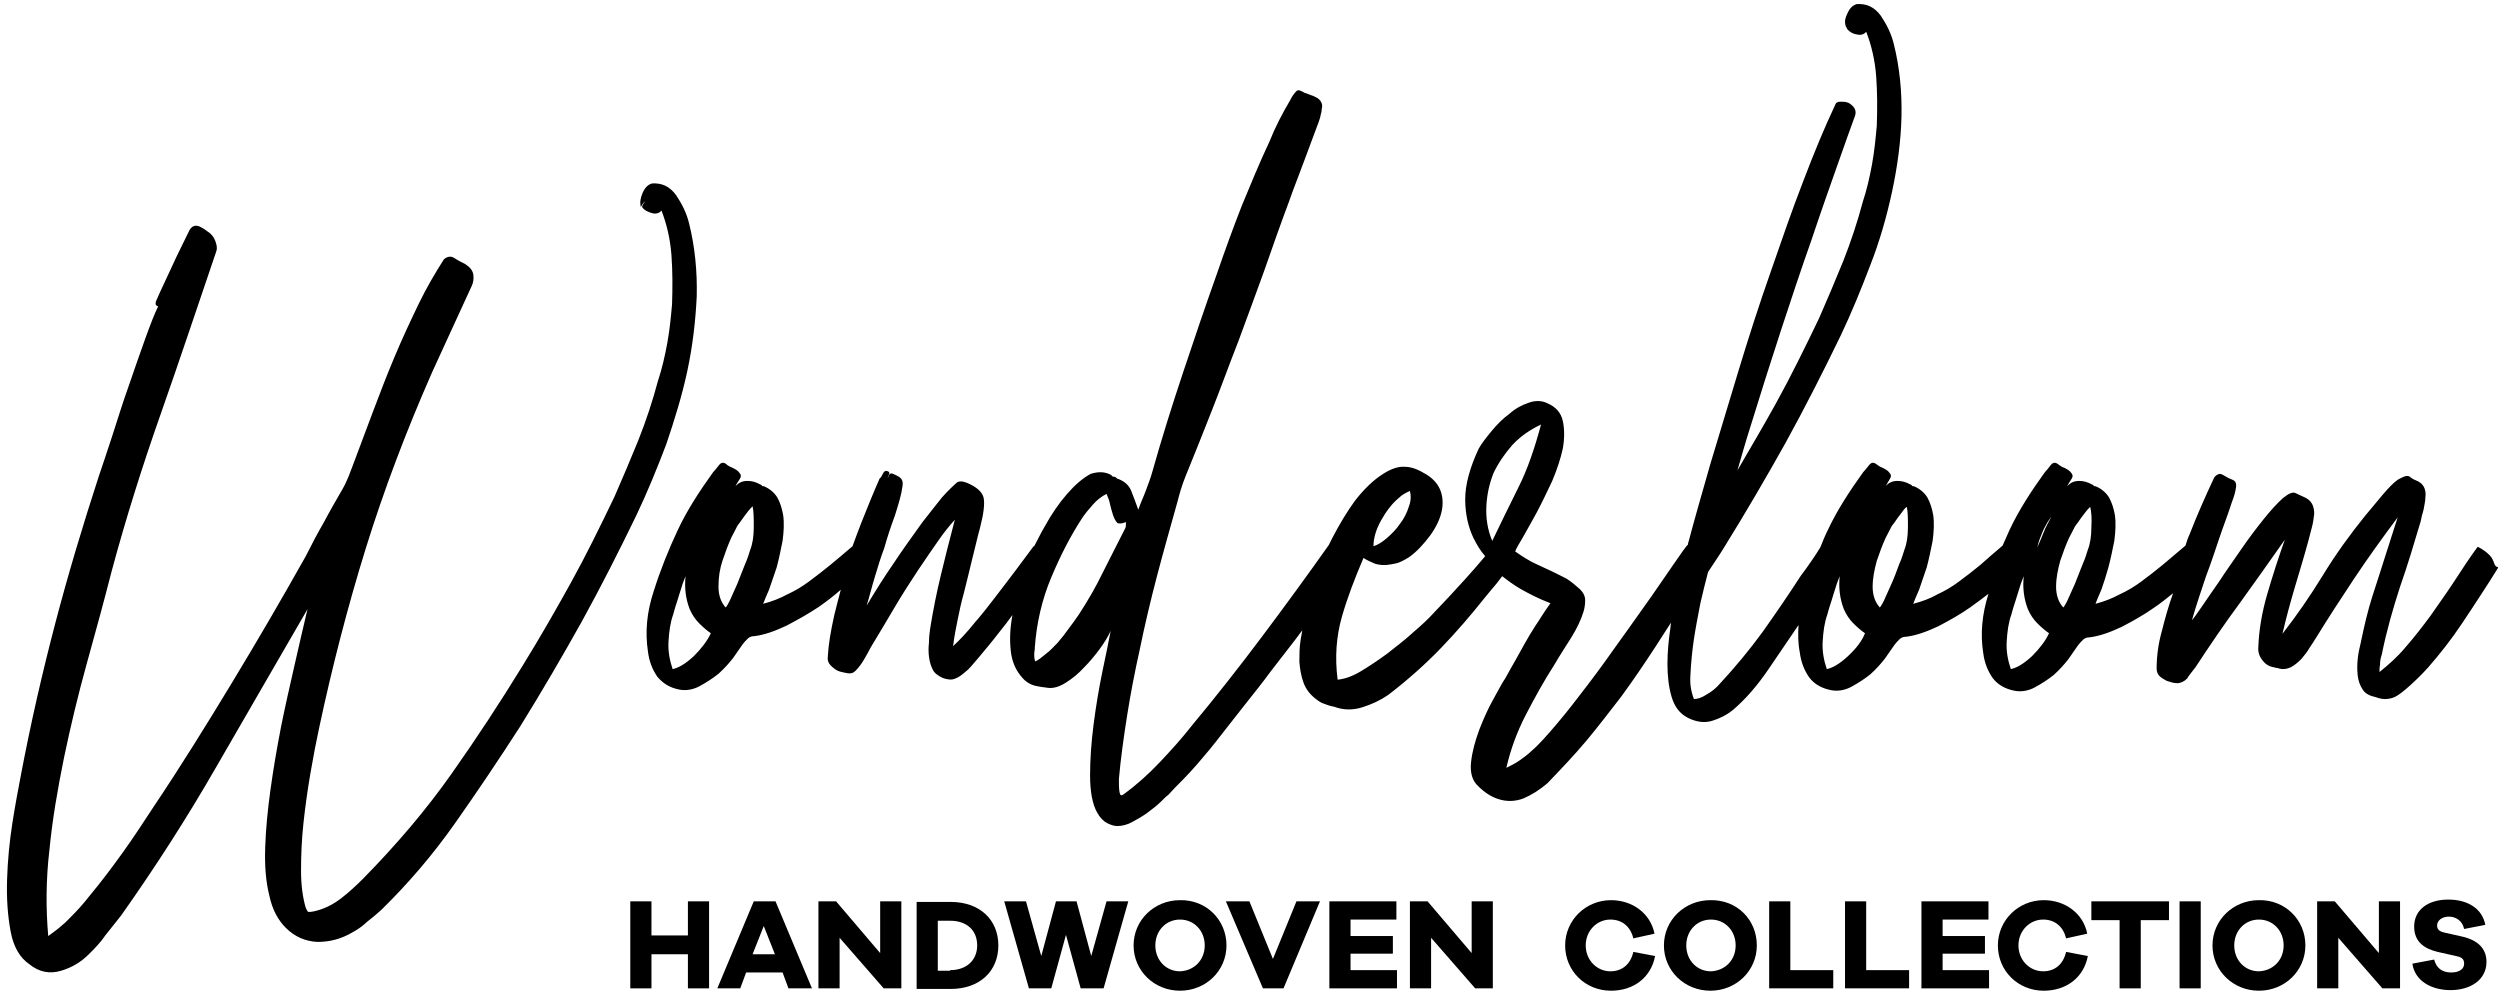 <?xml version="1.0" encoding="UTF-8"?> <svg xmlns="http://www.w3.org/2000/svg" xmlns:xlink="http://www.w3.org/1999/xlink" version="1.1" id="Layer_1" x="0px" y="0px" viewBox="0 0 425.2 170.1" style="enable-background:new 0 0 425.2 170.1;" xml:space="preserve"> <g> <g> <path d="M116.9,63.1c0.9-4.2,1.4-8.5,1.6-12.7c0.1-4.2-0.3-8.4-1.3-12.4c-0.4-1.7-1.2-3.3-2.2-4.8c-1.1-1.5-2.4-2.1-4.1-2 c-0.7,0.2-1.2,0.7-1.6,1.6c-0.4,0.9-0.5,1.7-0.3,2.4c0.1-0.2,0.2-0.3,0.3-0.5c0.1-0.1,0.2-0.3,0.4-0.5c-0.1,0.2-0.2,0.4-0.3,0.5 c-0.1,0.2-0.2,0.4-0.2,0.5c0.3,0.5,1,0.9,1.9,1.1c0.6,0.1,1.1-0.1,1.4-0.5c0.9,2.3,1.5,4.9,1.7,7.6c0.2,2.7,0.2,5.6,0.1,8.4 c-0.2,2.2-0.4,4.3-0.8,6.5c-0.4,2.2-0.9,4.4-1.6,6.5c-0.9,3.4-2,6.7-3.3,10c-1.3,3.2-2.7,6.5-4.1,9.7c-2.4,5-4.8,9.9-7.4,14.6 c-2.6,4.7-5.3,9.4-8.2,14.1c-3.8,6.2-7.8,12.3-12.1,18.4c-4.3,6.1-9.3,12-15.1,17.9c-1.2,1.2-2.4,2.3-3.7,3.3 c-1.3,1-2.8,1.8-4.6,2.2c-0.4,0.1-0.7,0.1-0.9,0.1c-0.2,0-0.3-0.3-0.5-0.7c-0.5-1.7-0.8-3.8-0.8-6.3c0-2.5,0.1-5.2,0.4-8 c0.3-2.8,0.7-5.7,1.2-8.6c0.5-2.9,1-5.5,1.5-7.8c2.2-10.3,4.8-20.4,7.9-30.4c3.1-10,6.9-20,11.3-30c1.2-2.6,2.3-5,3.3-7.2 c1-2.2,2.1-4.6,3.4-7.4c0.3-0.6,0.4-1.3,0.3-2c-0.1-0.7-0.6-1.3-1.4-1.8c-0.6-0.3-1.2-0.6-1.8-1c-0.6-0.4-1.2-0.3-1.8,0.2 c-1.4,2.2-2.9,4.7-4.3,7.6c-1.4,2.9-2.8,5.9-4.1,9c-1.3,3.1-2.5,6.2-3.7,9.4c-1.2,3.2-2.3,6.1-3.3,8.8c-0.3,0.7-0.5,1.4-0.8,2.1 c-0.3,0.7-0.6,1.4-1,2.1c-1.1,1.9-2.2,3.8-3.2,5.7c-1.1,1.9-2.1,3.8-3.1,5.8c-4.1,7.3-8.3,14.5-12.6,21.6 c-4.3,7.1-8.7,14.2-13.4,21.2c-1.7,2.6-3.4,5.2-5.2,7.7c-1.8,2.5-3.6,4.9-5.6,7.3c-1,1.3-2.1,2.5-3.2,3.6 c-1.1,1.2-2.4,2.2-3.8,3.2c-0.4-4.6-0.4-9.5,0.2-14.6c0.5-5.2,1.4-10.4,2.5-15.8c1.1-5.3,2.4-10.7,3.9-16.1 c1.5-5.4,2.9-10.5,4.2-15.6c2.4-8.9,5.2-17.8,8.3-26.6s6.2-18.1,9.5-27.8c0.2-0.6,0-1.4-0.4-2.2c-0.3-0.5-0.7-0.9-1.2-1.2 c-0.5-0.4-0.9-0.6-1.3-0.8c-0.8-0.3-1.4,0-1.8,0.9c-0.9,1.9-1.9,3.8-2.8,5.8c-0.9,2-1.9,4-2.8,6.1c-0.1,0.5,0,0.7,0.4,0.8 c-0.6,1.2-1.3,3-2.2,5.5c-0.9,2.5-1.8,5.1-2.8,8c-1,2.8-1.9,5.7-2.8,8.5c-0.9,2.8-1.7,5.1-2.3,6.9c-2.7,8.3-5.2,16.6-7.4,25 s-4.2,17.1-5.9,26.1c-0.4,2.1-0.9,4.7-1.4,7.9c-0.5,3.2-0.8,6.4-0.9,9.6c-0.1,3.2,0.1,6.1,0.6,8.8c0.5,2.7,1.6,4.5,3.2,5.6 c1.6,1.3,3.4,1.7,5.4,1.1c2-0.6,3.5-1.6,4.7-2.8c1-1,2-2,2.8-3.2c0.9-1.1,1.8-2.3,2.7-3.4c5.8-8.2,11.2-16.6,16.2-25.3 c5-8.7,10.2-17.6,15.5-26.8c-0.7,2.9-1.4,6-2.2,9.5c-0.8,3.5-1.6,7-2.3,10.5c-0.7,3.6-1.3,7.1-1.8,10.7c-0.5,3.6-0.8,6.8-0.9,9.9 c-0.1,3,0.1,5.7,0.7,8.1c0.5,2.4,1.5,4.2,2.8,5.5c1.5,1.5,3.3,2.3,5.4,2.4c2.1,0,4-0.5,5.9-1.6c0.9-0.5,1.8-1.1,2.5-1.8 c0.8-0.6,1.6-1.3,2.4-2c4.6-4.5,8.8-9.4,12.6-14.8c3.8-5.4,7.5-10.9,11.1-16.5c3.6-5.8,7.1-11.8,10.4-17.7 c3.3-6,6.4-12.1,9.4-18.3c1.8-3.8,3.4-7.7,5-11.9C114.7,71.5,116,67.3,116.9,63.1"></path> <path d="M423.4,94.4c-1-1-2-1.4-2-1.4c-1.4,1.9-2.7,3.9-4,5.9c-1.3,2-2.7,3.9-4,5.8c-1.4,1.9-2.8,3.7-4.2,5.3 c-1.4,1.7-3,3.1-4.5,4.3c0-0.3,0-0.8,0.1-1.3c0-0.6,0.1-1.1,0.3-1.7c0.8-4,1.9-7.8,3.1-11.5c1.3-3.7,2.4-7.4,3.5-11.1 c0.1-0.6,0.3-1.3,0.5-2c0.1-0.7,0.3-1.4,0.3-2c0.2-1.5-0.3-2.5-1.6-3c-0.5-0.2-0.8-0.4-1-0.6c-0.3-0.2-0.7-0.2-1.1,0 c-0.4,0.2-0.7,0.3-1,0.5c-0.7,0.5-1.5,1.3-2.6,2.6c-1,1.2-2,2.4-3,3.6c-2.5,3.1-4.9,6.4-7.1,10c-2.2,3.6-4.5,6.9-6.9,10 c0.6-2.6,1.3-5.2,2.1-7.9c0.8-2.7,1.6-5.3,2.3-7.9c0.2-0.8,0.4-1.6,0.6-2.3c0.2-0.7,0.3-1.5,0.4-2.3c0-1.4-0.5-2.3-1.6-2.8 c-0.4-0.2-0.9-0.4-1.5-0.7c-0.5-0.3-1.2,0-2.2,0.8c-1,0.9-2.1,2.1-3.3,3.6c-1.2,1.5-2.5,3.2-3.8,5.1c-1.3,1.9-2.6,3.7-3.7,5.4 c-1.2,1.7-2.2,3.2-3.1,4.5c-0.9,1.3-1.4,2-1.6,2.2c0.4-1.4,0.8-2.7,1.2-3.9c0.4-1.2,0.8-2.4,1.2-3.6c0.8-2.1,1.5-4.2,2.2-6.3 c0.7-2.1,1.5-4.1,2.2-6.3c0.4-1,0.6-1.8,0.7-2.5c0.1-0.7-0.1-1.1-0.6-1.3c-0.2-0.1-0.5-0.2-0.7-0.3c-0.2-0.1-0.5-0.3-0.7-0.4l0,0 c-0.5-0.3-0.7-0.3-0.7-0.3s0,0,0,0c-0.3,0-0.7,0.2-1,0.6c-1.6,3.4-3,6.6-4.2,9.7c-0.3,0.6-0.5,1.3-0.7,1.9 c-1.4,1.2-2.7,2.3-3.9,3.3c-1.2,1-2.4,1.9-3.6,2.8c-1.2,0.9-2.4,1.6-3.7,2.2c-1.3,0.7-2.6,1.2-4.1,1.6c0.2-0.5,0.5-1.3,1-2.4 c0.4-1.1,0.8-2.4,1.2-3.8c0.4-1.5,0.7-3,1-4.5c0.2-1.5,0.3-3,0.1-4.4c-0.2-1.1-0.5-2.1-1-3c-0.5-0.8-1.3-1.5-2.3-1.9 c-0.2,0-0.3,0-0.3-0.1c-0.1-0.1-0.2-0.2-0.3-0.2c-0.7-0.4-1.4-0.6-2.2-0.6s-1.5,0.3-2,0.9c0.1-0.3,0.4-0.7,0.7-1.2 c0.2-0.3,0.3-0.6,0.1-0.9c-0.2-0.3-0.4-0.5-0.7-0.7c-0.3-0.2-0.7-0.4-1-0.5c-0.3-0.2-0.5-0.3-0.6-0.4c-0.5-0.4-0.9-0.4-1.3,0.1 c-0.4,0.5-0.7,0.9-1,1.2c-2.3,3.2-4.4,6.4-6,9.8c-0.4,0.9-0.8,1.8-1.2,2.7c-1.4,1.2-2.7,2.3-3.8,3.3c-1.2,1-2.4,1.9-3.6,2.8 c-1.2,0.9-2.4,1.6-3.7,2.2c-1.2,0.7-2.6,1.2-4.1,1.6c0.2-0.5,0.5-1.3,1-2.4c0.4-1.1,0.8-2.4,1.3-3.8c0.4-1.5,0.7-3,1-4.5 c0.2-1.5,0.3-3,0.1-4.4c-0.2-1.1-0.5-2.1-1-3c-0.5-0.8-1.3-1.5-2.3-1.9c-0.2,0-0.3,0-0.3-0.1c-0.1-0.1-0.2-0.2-0.3-0.2 c-0.7-0.4-1.4-0.6-2.2-0.6c-0.8,0-1.5,0.3-2,0.9c0.2-0.3,0.4-0.7,0.7-1.2c0.2-0.3,0.3-0.6,0.1-0.9c-0.2-0.3-0.4-0.5-0.7-0.7 c-0.3-0.2-0.7-0.4-1-0.5c-0.3-0.2-0.5-0.3-0.6-0.4c-0.5-0.4-0.9-0.4-1.3,0.1c-0.4,0.5-0.7,0.9-1,1.2c-2.3,3.2-4.4,6.4-6,9.8 c-0.5,1-0.9,2-1.3,3c-0.5,0.8-1,1.6-1.5,2.3c-0.6,0.9-1.2,1.7-1.8,2.5c-2.2,3.4-4.4,6.6-6.6,9.7c-2.2,3-4.6,5.9-7.2,8.7 c-0.6,0.7-1.3,1.3-2.2,1.8c-0.9,0.6-1.6,0.8-2.2,0.8c-0.5-1.3-0.7-2.6-0.6-4c0.1-2.1,0.3-4.2,0.6-6.2c0.3-2,0.7-4,1.1-6.1 c0.4-1.7,0.8-3.4,1.3-5.3c0.9-1.4,1.9-2.8,2.8-4.3c3.6-5.8,7.1-11.8,10.4-17.7c3.3-6,6.4-12.1,9.4-18.3c1.8-3.8,3.4-7.7,5-11.9 c1.6-4.1,2.8-8.3,3.7-12.5c0.9-4.2,1.5-8.5,1.6-12.7c0.1-4.2-0.3-8.4-1.3-12.4c-0.4-1.7-1.2-3.3-2.2-4.8c-1.1-1.5-2.4-2.1-4.1-2 c-0.7,0.2-1.2,0.7-1.6,1.6c-0.4,0.8-0.5,1.4-0.3,2.1l0,0c0,0,0,0.1,0.1,0.2c0,0,0,0,0,0c0.1,0.1,0.1,0.3,0.3,0.5c0,0,0,0,0,0 c0.4,0.4,0.9,0.7,1.7,0.8c0.6,0.1,1.1-0.1,1.4-0.5c0.9,2.3,1.5,4.9,1.7,7.6c0.2,2.7,0.2,5.6,0.1,8.4c-0.2,2.2-0.4,4.3-0.8,6.5 c-0.4,2.2-0.9,4.4-1.6,6.5c-0.9,3.4-2,6.7-3.3,10c-1.3,3.2-2.7,6.5-4.1,9.7c-2.4,5-4.8,9.9-7.4,14.6c-2.1,3.8-4.3,7.5-6.5,11.3 c0.7-2.4,1.4-4.9,2.2-7.4c1.7-5.5,3.4-10.9,5.2-16.4c1.8-5.5,3.5-10.6,5.2-15.4c1.6-4.8,3.1-9,4.4-12.7c1.3-3.7,2.3-6.5,3-8.4 c0.3-0.9-0.1-1.6-1.1-2.2c-0.5-0.2-0.9-0.2-1.4-0.2c-0.5,0-0.8,0.2-0.9,0.6c-1.7,3.6-3.5,7.9-5.4,12.9c-1.9,4.9-3.7,10.1-5.6,15.6 c-1.9,5.4-3.7,11-5.4,16.6c-1.7,5.6-3.3,10.9-4.8,15.9c-1.4,4.9-2.7,9.4-3.7,13.2c-0.1,0.2-0.1,0.3-0.1,0.5 c-0.4,0.4-1.1,1.4-2.2,3c-1.1,1.6-2.4,3.5-4,5.8c-1.6,2.2-3.3,4.7-5.2,7.3c-1.9,2.7-3.7,5.2-5.6,7.7c-1.9,2.5-3.6,4.7-5.3,6.7 c-1.7,2-3.1,3.6-4.3,4.6c-0.6,0.6-1.3,1.1-2,1.6c-0.7,0.5-1.5,0.9-2.3,1.3c0.7-3.1,1.8-6.1,3.3-9c1.5-2.9,3.1-5.8,4.9-8.6 c0.8-1.4,1.8-2.9,2.8-4.5c1-1.6,1.7-3.1,2.1-4.4c0.2-0.6,0.3-1.3,0.3-2c0-0.7-0.3-1.3-0.9-1.9c-0.8-0.7-1.5-1.3-2.3-1.8 c-0.8-0.4-1.6-0.8-2.4-1.2c-0.8-0.4-1.8-0.8-2.8-1.3c-1.1-0.5-2.2-1.2-3.5-2.1c0.1-0.4,0.6-1.2,1.3-2.4c0.7-1.2,1.5-2.7,2.4-4.3 c0.9-1.7,1.7-3.4,2.6-5.3c0.8-1.9,1.4-3.7,1.8-5.5c0.3-1.7,0.3-3.3,0-4.7c-0.3-1.4-1.2-2.4-2.6-3c-1-0.5-2.1-0.5-3.2-0.1 c-1.2,0.4-2.3,1-3.3,1.9c-1.1,0.8-2.1,1.8-3,2.9c-0.9,1.1-1.7,2.1-2.2,3c-1.5,3.2-2.3,6.1-2.3,8.6c0,2.5,0.5,4.7,1.4,6.6 c0.6,1.2,1.2,2.2,2,3.1c-1.1,1.3-2.3,2.7-3.4,3.9c-1.7,1.9-3.5,3.8-5.4,5.8c-0.9,1-2.1,2.1-3.5,3.3c-1.4,1.3-2.9,2.4-4.4,3.6 c-1.5,1.1-3,2.1-4.5,3c-1.5,0.9-2.8,1.3-3.9,1.4c-0.5-3.9-0.2-7.4,0.7-10.6c0.9-3.2,2.2-6.6,3.7-10.1c0.6,0.4,1.3,0.7,2,1 c0.7,0.2,1.6,0.3,2.6,0.1c0.6-0.1,1.2-0.2,1.6-0.4c0.5-0.2,1-0.5,1.5-0.8c1.3-0.9,2.5-2.2,3.7-3.8c1.2-1.7,1.8-3.2,2-4.6 c0.3-2.5-0.6-4.4-2.7-5.7c-1.3-0.8-2.5-1.3-3.6-1.3c-1.1-0.1-2.3,0.3-3.6,1.1c-1.8,1.1-3.4,2.7-4.9,4.6c-1.4,1.9-2.7,4.1-3.9,6.4 c-0.2,0.4-0.4,0.8-0.6,1.2c0,0,0,0,0,0c-3.6,5.1-7.4,10.3-11.3,15.5c-3.9,5.2-7.9,10.3-11.9,15.1c-1.8,2.3-3.7,4.4-5.6,6.4 c-1.9,2-3.9,3.8-6.1,5.4c-0.4,0.3-0.6,0.2-0.7-0.4c-0.1-0.6-0.1-1.3-0.1-2.2c0.3-3.4,0.8-7,1.4-10.8c0.6-3.8,1.3-7.4,2.1-11 c0.9-4.4,1.9-8.6,3-12.8c1.1-4.2,2.3-8.4,3.5-12.7c0.3-1.2,0.7-2.6,1.3-4.1c1.6-3.9,3.1-7.7,4.6-11.5c1.5-3.8,2.9-7.7,4.4-11.5 c1.5-4.1,3-8.1,4.4-12c1.4-4,2.8-8,4.3-12c0.8-2.3,1.7-4.5,2.5-6.7c0.8-2.2,1.7-4.5,2.5-6.7c0.1-0.4,0.3-0.8,0.3-1.1 c0.1-0.3,0.2-0.7,0.2-1.1c0.2-0.6,0-1.3-0.7-1.8c-0.4-0.2-0.7-0.4-1.1-0.5c-0.3-0.1-0.7-0.3-1.1-0.4c-0.3-0.2-0.6-0.3-0.8-0.4 c-0.3-0.1-0.5,0-0.6,0.1c-0.5,0.5-0.8,1-1.1,1.6c-1.3,2.2-2.5,4.5-3.5,7c-1.7,3.6-3.2,7.3-4.7,10.9c-1.4,3.6-2.8,7.4-4.1,11.2 c-2,5.6-3.9,11.2-5.8,16.9c-1.9,5.7-3.7,11.4-5.3,17.1c-0.3,1.1-0.7,2.1-1.1,3.2c-0.4,1.1-0.9,2.1-1.3,3.3 c-0.4-1.1-0.8-2.2-1.2-3.2c-0.4-1-1.2-1.7-2.4-2.1c-0.2-0.2-0.3-0.3-0.5-0.3c-0.2,0-0.4-0.1-0.5-0.3c-1.1-0.6-2.2-0.6-3.5-0.2 c-1.3,0.7-2.6,1.8-4,3.4c-1.4,1.6-2.7,3.5-3.9,5.7c-0.6,1-1.1,2.1-1.7,3.2c0,0-0.1,0-0.1,0c-0.8,1.1-1.8,2.4-2.9,3.9 c-1.1,1.5-2.3,3-3.5,4.6c-1.2,1.6-2.4,3.1-3.7,4.6c-1.2,1.5-2.4,2.8-3.6,3.9c0.2-1.6,0.5-3.2,0.8-4.6c0.3-1.5,0.6-2.9,1-4.3 c0.5-1.9,0.9-3.7,1.4-5.7c0.5-1.9,0.9-3.8,1.4-5.6c0.6-2.3,0.8-4,0.6-5c-0.2-1-1.2-1.9-2.9-2.6c-0.8-0.3-1.4-0.3-1.8,0.1 c-1.2,1.1-2.3,2.2-3.1,3.3c-0.9,1.1-1.7,2.2-2.6,3.3c-1.7,2.4-3.4,4.7-4.9,7c-1.6,2.3-3.1,4.7-4.6,7.2c0.5-1.6,0.9-3.3,1.4-4.9 c0.5-1.7,1-3.3,1.6-4.9c0.5-1.8,1.1-3.6,1.8-5.5c0.6-1.9,1.1-3.5,1.3-5c0.1-0.7,0-1.2-0.6-1.6c-0.3-0.2-0.6-0.3-1-0.5 c-0.4-0.2-0.7,0-0.9,0.7c0-0.2,0.1-0.4,0.2-0.6c0.1-0.2,0.1-0.3-0.1-0.5c-0.4-0.2-0.7-0.1-0.9,0.3c-0.2,0.4-0.4,0.8-0.6,0.9 c-1.1,2.5-2.1,5-3.1,7.5c-0.5,1.3-1,2.6-1.5,4c-1.4,1.2-2.7,2.3-3.8,3.2c-1.2,1-2.4,1.9-3.6,2.8c-1.2,0.9-2.4,1.6-3.7,2.2 c-1.3,0.7-2.6,1.2-4.1,1.6c0.2-0.5,0.5-1.3,1-2.4c0.4-1.1,0.8-2.4,1.3-3.8c0.4-1.5,0.7-3,1-4.5c0.2-1.5,0.3-3,0.1-4.4 c-0.2-1.1-0.5-2.1-1-3c-0.5-0.8-1.3-1.5-2.3-1.9c-0.2,0-0.3,0-0.3-0.1c-0.1-0.1-0.2-0.2-0.3-0.2c-0.7-0.4-1.4-0.6-2.2-0.6 c-0.8,0-1.5,0.3-2,0.9c0.1-0.3,0.4-0.7,0.7-1.2c0.2-0.3,0.3-0.6,0.1-0.9c-0.2-0.3-0.4-0.5-0.7-0.7c-0.3-0.2-0.7-0.4-1-0.5 c-0.3-0.2-0.6-0.3-0.6-0.4c-0.5-0.4-0.9-0.4-1.3,0.1c-0.4,0.5-0.7,0.9-1,1.2c-2.3,3.2-4.4,6.4-6,9.8c-1.6,3.4-3,6.9-4.1,10.4 c-1.2,3.6-1.5,7-1,10.3c0.2,1.6,0.7,3,1.6,4.3c1,1.2,2.2,1.9,3.8,2.2c1.1,0.2,2.3,0,3.4-0.6c1.1-0.6,2.2-1.3,3.2-2.1 c1-0.9,1.8-1.8,2.5-2.7c0.7-1,1.2-1.7,1.6-2.3c0.2-0.3,0.5-0.6,0.9-1c0.3-0.3,0.7-0.4,1.1-0.4c1.7-0.2,3.6-0.9,5.5-1.8 c1.9-1,3.7-2,5.5-3.2c1.4-1,2.6-1.9,3.7-2.9c-0.4,1.4-0.7,2.8-1.1,4.3c-0.6,2.7-1,5-1.1,7c-0.1,0.7,0.1,1.2,0.5,1.6 c0.4,0.4,0.8,0.7,1.2,0.9c0.5,0.2,1.1,0.3,1.6,0.4c0.6,0.1,1,0,1.4-0.4c0.6-0.6,1.1-1.3,1.5-2c0.4-0.7,0.8-1.4,1.1-2 c1.4-2.3,2.7-4.5,4-6.7c1.3-2.2,2.7-4.4,4.1-6.5c1.4-2.1,2.6-3.8,3.5-5.1c0.9-1.3,1.8-2.4,2.7-3.4c-0.9,3.4-1.7,6.6-2.4,9.5 c-0.7,2.9-1.3,5.9-1.8,9c-0.1,0.7-0.2,1.5-0.2,2.4c-0.1,0.8-0.1,1.7,0,2.4c0.1,0.8,0.3,1.5,0.6,2.1c0.3,0.7,0.9,1.1,1.7,1.5 c0.8,0.3,1.6,0.4,2.2,0.1c0.6-0.2,1.2-0.7,1.9-1.3c0.3-0.2,1-1,2-2.2c1-1.2,2.2-2.6,3.5-4.3c0.8-1,1.6-2,2.3-3 c-0.4,2.1-0.5,4.1-0.3,6c0.2,2,0.9,3.5,2,4.7c0.6,0.7,1.3,1.1,2,1.3c0.8,0.2,1.6,0.3,2.4,0.4c0.9,0.1,1.9-0.2,3-0.9 c1.1-0.7,2.1-1.5,3.1-2.6c1-1,1.9-2.1,2.7-3.2c0.8-1.1,1.4-2.1,1.8-3c-0.3,1.7-0.8,4-1.4,6.9c-0.6,2.9-1.1,5.9-1.5,9 c-0.4,3.1-0.6,6-0.6,8.7c0,2.7,0.4,4.9,1.2,6.3c0.5,0.9,1.1,1.5,1.7,1.8c0.6,0.3,1.2,0.5,1.7,0.5c0.8,0,1.7-0.2,2.6-0.7 c0.9-0.5,1.8-1,2.6-1.6c0.8-0.6,1.6-1.2,2.2-1.8c0.6-0.6,1-1,1.3-1.2c0.8-0.9,1.7-1.8,2.5-2.6c0.8-0.8,1.6-1.7,2.4-2.6 c1.4-1.6,2.8-3.3,4.1-5c1.3-1.7,2.7-3.4,4-5.1c1.6-2,3.1-3.9,4.5-5.8c1.4-1.8,2.8-3.6,4.1-5.3c0.4-0.5,0.8-1.1,1.2-1.6 c-0.1,0.6-0.2,1.1-0.3,1.7c-0.2,1.3-0.2,2.5-0.2,3.7c0.1,1.2,0.3,2.4,0.7,3.5c0.4,1.1,1.1,2,2,2.7c0.5,0.4,0.9,0.7,1.5,0.9 c0.5,0.2,1.1,0.4,1.7,0.5c1.6,0.6,3.2,0.6,4.8,0.1c1.6-0.5,3.1-1.2,4.4-2.1c3.4-2.6,6.4-5.3,9-8c2.6-2.7,5.1-5.6,7.4-8.5 c0.8-1,1.5-1.8,2-2.4c0.3-0.4,0.6-0.8,1-1.3c1,0.8,2,1.5,3,2.1c1.4,0.8,3.1,1.7,5.2,2.5c-1.1,1.5-1.9,2.9-2.6,3.9 c-0.7,1.1-1.3,2.1-1.8,3c-0.5,0.9-1,1.8-1.5,2.7c-0.5,0.9-1.1,1.9-1.8,3.2c-0.5,0.7-1.1,1.9-2,3.5c-0.9,1.6-1.7,3.4-2.4,5.2 c-0.7,1.9-1.2,3.7-1.4,5.5c-0.2,1.8,0.2,3.2,1.2,4.1c1.1,1.1,2.2,1.8,3.4,2.2c1.5,0.5,3,0.4,4.3-0.1c1.4-0.6,2.7-1.4,4.1-2.6 c2.3-2.4,4.5-4.7,6.6-7.2c2-2.4,4-5,6-7.6c1.9-2.6,3.8-5.4,5.7-8.3c0.9-1.4,1.8-2.8,2.7-4.2c0,0.3-0.1,0.6-0.1,0.9 c-0.3,2.1-0.5,4.1-0.5,6.1c0,2,0.2,3.9,0.7,5.6c0.5,1.7,1.4,2.9,2.8,3.6c1.4,0.7,2.8,0.9,4.1,0.5c1.3-0.4,2.5-1,3.6-1.9 c2.1-1.8,4.1-4.1,6-6.9c1.9-2.8,3.6-5.3,5.1-7.5c0,0,0,0,0-0.1c-0.1,1.6-0.1,3.2,0.2,4.7c0.2,1.6,0.7,3,1.6,4.3 c0.9,1.2,2.2,1.9,3.8,2.2c1.1,0.2,2.3,0,3.4-0.6c1.1-0.6,2.2-1.3,3.2-2.1c1-0.9,1.8-1.8,2.5-2.7c0.7-1,1.2-1.7,1.6-2.3 c0.2-0.3,0.5-0.6,0.9-1c0.3-0.3,0.7-0.4,1.1-0.4c1.7-0.2,3.6-0.9,5.5-1.8c1.9-1,3.7-2,5.4-3.2c1.1-0.8,2.2-1.6,3.1-2.3 c-1.1,3.5-1.4,6.8-0.9,10c0.2,1.6,0.7,3,1.6,4.3c0.9,1.2,2.2,1.9,3.8,2.2c1.1,0.2,2.3,0,3.4-0.6c1.1-0.6,2.2-1.3,3.2-2.1 c1-0.9,1.8-1.8,2.5-2.7c0.7-1,1.2-1.7,1.6-2.3c0.2-0.3,0.5-0.6,0.9-1c0.3-0.3,0.7-0.4,1.1-0.4c1.7-0.2,3.6-0.9,5.5-1.8 c1.9-1,3.7-2,5.4-3.2c1.2-0.8,2.3-1.7,3.3-2.5c-0.8,2.2-1.4,4.4-1.9,6.4c-0.6,2.1-0.9,4.3-0.9,6.4c0,0.6,0.2,1,0.5,1.3 c0.3,0.3,0.7,0.5,1.2,0.8c0.6,0.2,1.2,0.4,1.8,0.4c0.6,0,1.2-0.3,1.7-0.8c0.2-0.4,0.5-0.7,0.7-1c0.2-0.3,0.5-0.6,0.7-0.9 c2.5-3.8,5-7.5,7.6-11c2.5-3.5,5.1-7.1,7.6-10.7c-1.1,3.1-2.1,6.2-3,9.3c-0.9,3.1-1.4,6.1-1.5,8.9c-0.1,0.9,0.2,1.7,0.7,2.3 c0.5,0.7,1.2,1.1,2,1.2c0.2,0.1,0.3,0.1,0.4,0.1s0.2,0,0.4,0.1c0.7,0.2,1.3,0.1,2-0.2c0.6-0.3,1.2-0.8,1.8-1.4 c0.5-0.6,1-1.2,1.4-1.9c0.4-0.6,0.8-1.2,1.1-1.7c2.1-3.4,4.3-6.8,6.5-10.1c2.2-3.3,4.7-6.8,7.4-10.4c-0.3,0.9-0.6,1.9-1,3.1 c-0.4,1.2-0.6,2-0.8,2.5c-0.9,2.8-1.7,5.4-2.5,7.8c-0.8,2.5-1.4,5.1-2,8c-0.2,0.8-0.4,1.7-0.5,2.7c-0.1,1-0.1,1.9,0,2.8 c0.1,0.9,0.4,1.7,0.8,2.3c0.4,0.7,1.1,1.1,2,1.3c0.6,0.2,1.2,0.4,1.8,0.4c0.6,0,1.2-0.1,1.8-0.4c0.6-0.3,1.5-1,2.6-2 c1.1-1,2.1-2,3-3c2-2.3,3.9-4.7,5.7-7.4c1.1-1.6,2.1-3.2,3.1-4.7c1-1.5,2-3.1,3-4.7c0-0.1,0.1-0.1,0.1-0.2l0,0 C424,96.3,424.4,95.4,423.4,94.4 M234.9,88.5c0.9-1.6,1.9-2.9,3-3.8c0.5-0.5,1.2-0.9,1.9-1.2c0.2,0.8,0.2,1.7-0.2,2.7 c-0.3,1-0.8,2-1.5,2.9c-0.6,0.9-1.4,1.7-2.2,2.4c-0.8,0.7-1.6,1.2-2.3,1.4C233.6,91.6,234,90.1,234.9,88.5 M118,111.6 c-1.4,1.3-2.6,2-3.6,2.2c-0.5-1.5-0.8-3-0.7-4.7c0.1-1.7,0.3-3.2,0.8-4.6c0.1-0.3,0.2-0.8,0.4-1.4c0.2-0.6,0.4-1.2,0.6-1.9 c0.2-0.6,0.4-1.3,0.6-1.9c0.2-0.6,0.4-1,0.5-1.3c-0.2,1.9,0,3.8,0.7,5.6c0.4,0.9,0.9,1.7,1.6,2.4s1.4,1.3,2,1.7 C120.3,109,119.3,110.3,118,111.6 M122.9,95.3c0.5-1.5,1-2.8,1.5-3.9c0.6-1.1,0.9-1.8,1.1-2.1c0.5-0.6,0.9-1.3,1.4-1.9 c0.5-0.7,0.9-1.1,1.1-1.3c0.2,0.9,0.2,2.1,0.2,3.6c0,1.5-0.2,2.8-0.6,3.8c-0.2,0.6-0.4,1.4-0.9,2.5c-0.4,1.1-0.9,2.2-1.3,3.3 c-0.5,1.1-0.9,2-1.3,2.9c-0.4,0.8-0.7,1.2-0.7,1.1c-0.8-0.9-1.2-2.1-1.2-3.5C122.2,98.2,122.4,96.8,122.9,95.3 M149.5,82.2 L149.5,82.2C149.5,82.2,149.5,82.2,149.5,82.2C149.5,82.2,149.5,82.2,149.5,82.2 M179.9,109.3c-0.7,0.7-1.3,1.4-2,1.9 c-0.6,0.5-1.2,1-1.8,1.3c-0.2-0.4-0.2-0.8-0.2-1.2c0-0.4,0.1-0.7,0.1-1.2c0.3-4.1,1.2-8.1,2.8-11.9c1.6-3.8,3.3-7.1,5.2-10 c0.5-0.8,1.2-1.6,1.9-2.4c0.7-0.8,1.5-1.4,2.3-1.8c0.3,0.7,0.5,1.2,0.6,1.8c0.1,0.5,0.3,1.1,0.5,1.8c0.2,0.6,0.5,1.1,0.7,1.3 c0.2,0.2,0.7,0.2,1.5-0.1c0,0.5,0,0.8-0.1,1c-1.3,2.5-2.5,5-3.8,7.5c-1.2,2.5-2.6,4.9-4.1,7.2c-0.6,0.9-1.2,1.7-1.8,2.5 C181.2,107.7,180.6,108.5,179.9,109.3 M206.5,119.5l-0.2,0.3c0.1-0.2,0.3-0.3,0.4-0.5L206.5,119.5z M257.2,75.7 c1.4-1.5,3-2.6,4.9-3.5c-1.1,4.1-2.3,7.6-3.8,10.6c-1.5,3-3,6.1-4.5,9.2c-0.8-1.9-1.1-3.9-1-5.9c0.1-2,0.5-3.8,1.2-5.6 C254.8,78.8,255.9,77.2,257.2,75.7 M314.3,111.6c-1.4,1.3-2.6,2-3.6,2.2c-0.5-1.5-0.8-3-0.7-4.7c0.1-1.7,0.3-3.2,0.8-4.6 c0.1-0.3,0.2-0.8,0.4-1.4c0.2-0.6,0.4-1.2,0.6-1.9c0.2-0.6,0.4-1.3,0.6-1.9c0.2-0.6,0.4-1,0.5-1.3c-0.2,1.9,0,3.8,0.7,5.6 c0.4,0.9,0.9,1.7,1.6,2.4c0.7,0.7,1.4,1.3,2,1.7C316.7,109,315.7,110.3,314.3,111.6 M324.5,89.7c0,1.5-0.2,2.8-0.6,3.8 c-0.2,0.6-0.4,1.4-0.9,2.5c-0.4,1.1-0.8,2.2-1.3,3.3c-0.5,1.1-0.9,2-1.3,2.9c-0.4,0.8-0.7,1.2-0.7,1.1c-0.8-0.9-1.2-2.1-1.2-3.5 c0-1.5,0.3-2.9,0.7-4.4c0.5-1.5,1-2.8,1.5-3.9c0.6-1.1,0.9-1.8,1.1-2.1c0.5-0.6,0.9-1.3,1.4-1.9c0.5-0.7,0.8-1.1,1.1-1.3 C324.5,87,324.5,88.2,324.5,89.7 M348.9,87.9c-0.5,0.9-1,1.8-1.3,2.6c-0.3,0.8-0.7,1.7-1.1,2.6c0.2-1,0.6-1.9,1-2.9 C348,89.2,348.4,88.5,348.9,87.9 M345.6,111.6c-1.4,1.3-2.6,2-3.6,2.2c-0.5-1.5-0.8-3-0.7-4.7c0.1-1.7,0.3-3.2,0.8-4.6 c0.1-0.3,0.2-0.8,0.4-1.4c0.2-0.6,0.4-1.2,0.6-1.9c0.2-0.6,0.4-1.3,0.6-1.9c0.2-0.6,0.4-1,0.5-1.3c-0.2,1.9,0,3.8,0.7,5.6 c0.4,0.9,0.9,1.7,1.6,2.4c0.7,0.7,1.4,1.3,2,1.7C347.9,109,346.9,110.3,345.6,111.6 M355.7,89.7c0,1.5-0.2,2.8-0.6,3.8 c-0.2,0.6-0.4,1.4-0.9,2.5c-0.4,1.1-0.9,2.2-1.3,3.3c-0.5,1.1-0.9,2-1.3,2.9c-0.4,0.8-0.7,1.2-0.7,1.1c-0.8-0.9-1.2-2.1-1.2-3.5 c0-1.5,0.3-2.9,0.7-4.4c0.5-1.5,1-2.8,1.5-3.9c0.6-1.1,0.9-1.8,1.1-2.1c0.5-0.6,0.9-1.3,1.4-1.9c0.5-0.7,0.9-1.1,1.1-1.3 C355.7,87,355.8,88.2,355.7,89.7"></path> </g> <g> <path d="M120.6,168.1h-3.6v-5.8h-6.2v5.8h-3.6v-14.8h3.6v5.8h6.2v-5.8h3.6V168.1z"></path> <path d="M134.1,168.1l-1-2.7h-6.2l-1,2.7h-3.9l6.2-14.8h3.7l6.2,14.8H134.1z M129.9,157.5l-1.9,4.8h3.8L129.9,157.5z"></path> <path d="M153.3,168.1h-3l-7.5-8.6v8.6h-3.6v-14.8h3l7.5,8.8v-8.8h3.6V168.1z"></path> <path d="M161.7,153.4c4.9,0,8.1,3,8.1,7.4c0,4.4-3.2,7.4-8.1,7.4h-5.8v-14.8H161.7z M161.6,165c2.8,0,4.6-1.7,4.6-4.2 c0-2.6-1.8-4.2-4.6-4.2h-2.1v8.5H161.6z"></path> <path d="M187.7,168.1h-3.9l-2.5-9.1l-2.5,9.1H175l-4.2-14.8h3.7l2.6,9.3l2.5-9.3h3.5l2.5,9.3l2.6-9.3h3.7L187.7,168.1z"></path> <path d="M208.6,160.8c0,4.3-3.5,7.7-7.9,7.7c-4.4,0-7.9-3.4-7.9-7.7c0-4.3,3.5-7.7,7.9-7.7C205.1,153,208.6,156.4,208.6,160.8z M204.9,160.8c0-2.5-1.8-4.4-4.2-4.4c-2.4,0-4.2,1.9-4.2,4.4c0,2.5,1.8,4.4,4.2,4.4C203.1,165.1,204.9,163.3,204.9,160.8z"></path> <path d="M218.3,168.1h-3.5l-6.3-14.8h4l4,9.8l4-9.8h4L218.3,168.1z"></path> <path d="M237.6,168.1h-11.5v-14.8h11.4v3.1h-7.8v2.8h7.2v3h-7.2v2.8h7.9V168.1z"></path> <path d="M253.9,168.1h-3l-7.5-8.6v8.6h-3.6v-14.8h3l7.5,8.8v-8.8h3.6V168.1z"></path> <path d="M281.5,162.6c-0.7,3.7-3.7,5.9-7.5,5.9c-4.4,0-7.8-3.4-7.8-7.7c0-4.3,3.5-7.7,7.8-7.7c3.6,0,6.7,2.2,7.4,5.7l-3.6,0.8 c-0.5-2.1-2-3.2-3.9-3.2c-2.3,0-4.2,1.9-4.2,4.4c0,2.5,1.9,4.4,4.2,4.4c1.9,0,3.4-1.1,3.9-3.3L281.5,162.6z"></path> <path d="M298.8,160.8c0,4.3-3.5,7.7-7.9,7.7c-4.4,0-7.9-3.4-7.9-7.7c0-4.3,3.5-7.7,7.9-7.7C295.4,153,298.8,156.4,298.8,160.8z M295.2,160.8c0-2.5-1.8-4.4-4.2-4.4c-2.4,0-4.2,1.9-4.2,4.4c0,2.5,1.8,4.4,4.2,4.4C293.4,165.1,295.2,163.3,295.2,160.8z"></path> <path d="M311.8,168.1h-10.9v-14.8h3.6V165h7.3V168.1z"></path> <path d="M324.7,168.1h-10.9v-14.8h3.6V165h7.3V168.1z"></path> <path d="M338.3,168.1h-11.5v-14.8h11.4v3.1h-7.8v2.8h7.2v3h-7.2v2.8h7.9V168.1z"></path> <path d="M355.1,162.6c-0.7,3.7-3.7,5.9-7.5,5.9c-4.4,0-7.8-3.4-7.8-7.7c0-4.3,3.5-7.7,7.8-7.7c3.6,0,6.7,2.2,7.4,5.7l-3.6,0.8 c-0.5-2.1-2-3.2-3.9-3.2c-2.3,0-4.2,1.9-4.2,4.4c0,2.5,1.9,4.4,4.2,4.4c1.9,0,3.4-1.1,3.9-3.3L355.1,162.6z"></path> <path d="M364.1,156.5v11.6h-3.6v-11.6h-4.8v-3.2h13.2v3.2H364.1z"></path> <path d="M370.7,168.1v-14.8h3.6v14.8H370.7z"></path> <path d="M392.1,160.8c0,4.3-3.5,7.7-7.9,7.7c-4.4,0-7.9-3.4-7.9-7.7c0-4.3,3.5-7.7,7.9-7.7C388.6,153,392.1,156.4,392.1,160.8z M388.4,160.8c0-2.5-1.8-4.4-4.2-4.4c-2.4,0-4.2,1.9-4.2,4.4c0,2.5,1.8,4.4,4.2,4.4C386.6,165.1,388.4,163.3,388.4,160.8z"></path> <path d="M408.2,168.1h-3l-7.5-8.6v8.6h-3.6v-14.8h3l7.5,8.8v-8.8h3.6V168.1z"></path> <path d="M422.7,157.3l-3.6,0.7c-0.3-1.4-1.4-2.1-2.6-2.1c-1.2,0-2,0.7-2,1.5c0,0.6,0.3,1,1.2,1.2l3.1,0.7c2.6,0.6,4.1,2,4.1,4.3 c0,3.1-2.8,4.8-6.1,4.8c-3.3,0-6.1-1.6-6.5-4.5l3.7-0.7c0.4,1.5,1.4,2.2,2.9,2.2c1.4,0,2.2-0.6,2.2-1.5c0-0.7-0.3-1.1-1.4-1.3 l-3.1-0.7c-2.1-0.5-4-1.6-4-4.3c0-2.9,2.4-4.6,5.8-4.6C419.8,153,422.2,154.6,422.7,157.3z"></path> </g> </g> </svg> 